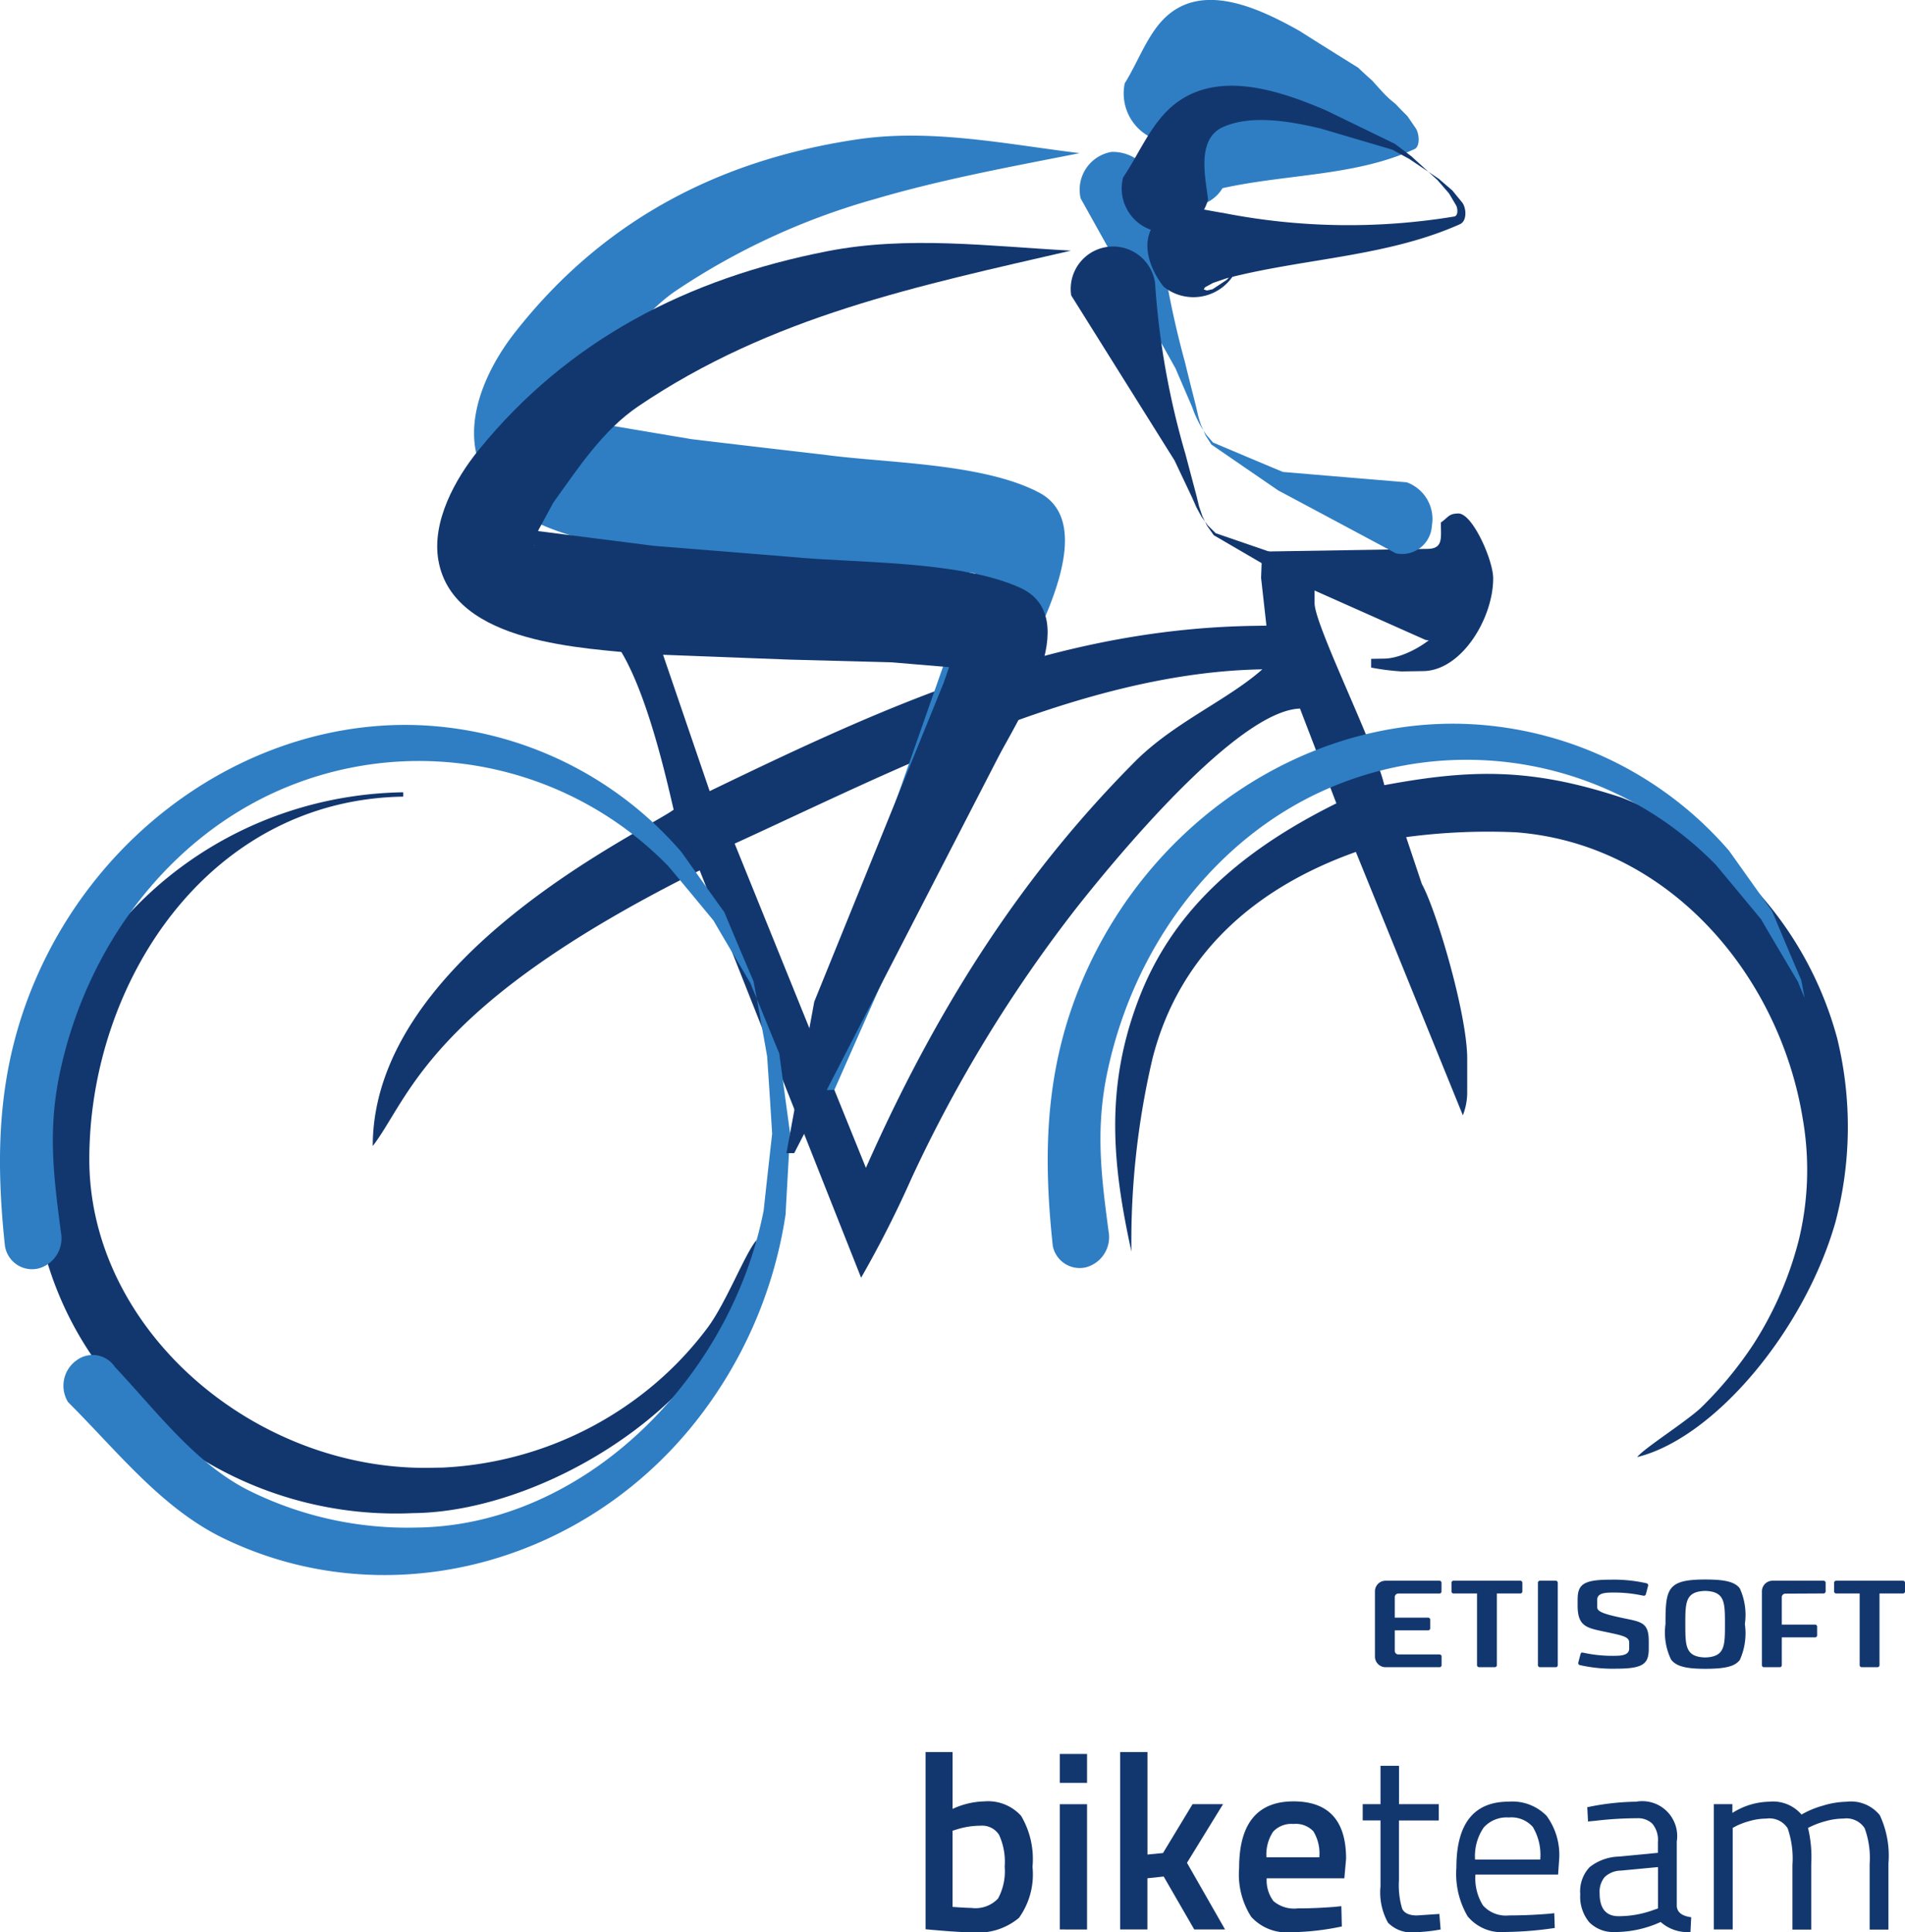 <svg xmlns="http://www.w3.org/2000/svg" width="118.735" height="120.412" viewBox="0 0 118.735 120.412"><g transform="translate(0)"><path d="M298.96,461.854a2.781,2.781,0,0,1,2.318.9,5.283,5.283,0,0,1,.711,3.178,4.643,4.643,0,0,1-.843,3.178,3.969,3.969,0,0,1-2.966.9q-.734,0-2.326-.141l-.531-.047V458.777h1.685v3.545a4.959,4.959,0,0,1,1.952-.469Zm-.781,6.638a1.931,1.931,0,0,0,1.663-.586,3.58,3.58,0,0,0,.413-1.991,4.026,4.026,0,0,0-.35-1.976,1.244,1.244,0,0,0-1.148-.57,5,5,0,0,0-1.5.234l-.25.078v4.748q.859.063,1.171.063Z" transform="translate(-237.635 -349.595)" fill="#12376f"/><path d="M301.751,469.806V462h1.7v7.809Zm0-9.137v-1.8h1.7v1.8Z" transform="translate(-235.697 -349.566)" fill="#12376f"/><path d="M306.344,469.835h-1.7V458.777h1.7v6.388l.969-.094,1.842-3.046h1.9l-2.248,3.655,2.373,4.155h-1.92l-1.905-3.3-1.015.109v3.186Z" transform="translate(-234.825 -349.595)" fill="#12376f"/><path d="M316.274,467.716l.436-.047.031,1.265a16.158,16.158,0,0,1-3.154.359,3,3,0,0,1-2.49-.953,4.9,4.9,0,0,1-.758-3.046q0-4.154,3.388-4.155,3.28,0,3.279,3.577l-.109,1.218h-4.839a2.141,2.141,0,0,0,.422,1.421,1.988,1.988,0,0,0,1.514.453q1.109,0,2.28-.094Zm-.937-3.092a2.666,2.666,0,0,0-.367-1.616,1.5,1.5,0,0,0-1.242-.461,1.555,1.555,0,0,0-1.273.484,2.586,2.586,0,0,0-.413,1.593Z" transform="translate(-233.107 -348.882)" fill="#12376f"/><path d="M321,462.842h-2.483v3.733a5.041,5.041,0,0,0,.2,1.765q.2.422.929.422l1.39-.094.078.968a10.688,10.688,0,0,1-1.593.172,2.039,2.039,0,0,1-1.685-.594,3.871,3.871,0,0,1-.469-2.265v-4.108h-1.109v-1.015h1.109v-2.39h1.154v2.39H321v1.015Z" transform="translate(-231.323 -349.396)" fill="#12376f"/><path d="M326.392,468.15l.453-.047.031.921a22.4,22.4,0,0,1-3.044.25,2.741,2.741,0,0,1-2.388-.976,5.243,5.243,0,0,1-.7-3.038q0-4.108,3.263-4.108a2.985,2.985,0,0,1,2.357.882,4.11,4.11,0,0,1,.781,2.772l-.062.89h-5.153a3.2,3.2,0,0,0,.469,1.921,1.915,1.915,0,0,0,1.632.625q1.162,0,2.365-.094Zm-.422-3.389a3.391,3.391,0,0,0-.461-2.03,1.779,1.779,0,0,0-1.5-.593,1.921,1.921,0,0,0-1.562.625,3.154,3.154,0,0,0-.539,2Z" transform="translate(-229.97 -348.878)" fill="#12376f"/><path d="M332.69,463.668v4c.031.385.332.614.9.687l-.047.922a2.521,2.521,0,0,1-1.857-.625,6.872,6.872,0,0,1-2.811.625,2.121,2.121,0,0,1-1.639-.609,2.488,2.488,0,0,1-.562-1.749,2.195,2.195,0,0,1,.578-1.679,3.063,3.063,0,0,1,1.81-.664l2.452-.234v-.672a1.572,1.572,0,0,0-.344-1.14,1.266,1.266,0,0,0-.937-.344,22.434,22.434,0,0,0-2.591.156l-.484.047-.047-.89a15.738,15.738,0,0,1,3.044-.344,2.178,2.178,0,0,1,2.53,2.515Zm-4.809,3.186q0,1.437,1.186,1.437a6.318,6.318,0,0,0,2.093-.359l.359-.125v-2.577l-2.312.219a1.5,1.5,0,0,0-1.014.406,1.438,1.438,0,0,0-.312,1Z" transform="translate(-228.18 -348.878)" fill="#12376f"/><path d="M334.243,469.118h-1.171v-7.809h1.156v.547a4.418,4.418,0,0,1,2.279-.7,2.346,2.346,0,0,1,2.03.8,5.7,5.7,0,0,1,1.334-.554,5.19,5.19,0,0,1,1.445-.242,2.315,2.315,0,0,1,2.1.836,5.951,5.951,0,0,1,.539,3.007v4.123h-1.171v-4.092a5.372,5.372,0,0,0-.312-2.226,1.35,1.35,0,0,0-1.326-.6,4.046,4.046,0,0,0-1.062.148,5.334,5.334,0,0,0-.842.289l-.3.141a7.8,7.8,0,0,1,.2,2.28v4.061h-1.171v-4.03a5.746,5.746,0,0,0-.3-2.288,1.351,1.351,0,0,0-1.335-.6,3.73,3.73,0,0,0-1.022.148,4.779,4.779,0,0,0-.8.289l-.266.141v6.341Z" transform="translate(-226.252 -348.878)" fill="#12376f"/><path d="M325.708,450.574h-.935a.125.125,0,0,0-.125.125v5.138a.125.125,0,0,0,.125.125h.987a.125.125,0,0,0,.125-.125V450.7a.125.125,0,0,0-.125-.125Z" transform="translate(-228.792 -352.068)" fill="#12376f" fill-rule="evenodd"/><path d="M320.819,450.574h-3.311a.664.664,0,0,0-.664.664V455.3a.663.663,0,0,0,.664.664h3.363a.125.125,0,0,0,.125-.125v-.545a.125.125,0,0,0-.125-.125H318.3a.221.221,0,0,1-.22-.22v-1.282h2.082a.125.125,0,0,0,.125-.125V453a.125.125,0,0,0-.125-.125h-2.082l0-1.281a.222.222,0,0,1,.221-.221h2.565a.125.125,0,0,0,.125-.125V450.7a.125.125,0,0,0-.125-.126Z" transform="translate(-231.146 -352.068)" fill="#12376f" fill-rule="evenodd"/><path d="M343.073,450.574h-4.115a.125.125,0,0,0-.125.125v.545a.125.125,0,0,0,.125.125h1.466v4.468a.125.125,0,0,0,.125.125h.987a.125.125,0,0,0,.125-.125v-4.468h1.466a.125.125,0,0,0,.125-.125V450.7a.125.125,0,0,0-.125-.125Z" transform="translate(-224.515 -352.068)" fill="#12376f" fill-rule="evenodd"/><path d="M320.634,450.574a.125.125,0,0,0-.125.125v.545a.125.125,0,0,0,.125.125H322.1v4.468a.126.126,0,0,0,.126.125h.985a.125.125,0,0,0,.126-.125v-4.468H324.8a.125.125,0,0,0,.125-.125V450.7a.125.125,0,0,0-.125-.125Z" transform="translate(-230.04 -352.068)" fill="#12376f" fill-rule="evenodd"/><path d="M339.169,450.574H336.04a.665.665,0,0,0-.665.664v4.6a.126.126,0,0,0,.125.126h.989a.126.126,0,0,0,.125-.126v-1.734h2.077a.125.125,0,0,0,.125-.125v-.545a.125.125,0,0,0-.125-.125h-2.077V451.6a.221.221,0,0,1,.22-.22l2.387-.012a.127.127,0,0,0,.125-.125V450.7a.125.125,0,0,0-.125-.125Z" transform="translate(-225.558 -352.068)" fill="#12376f" fill-rule="evenodd"/><path d="M329.488,452.936l-.013,0-.269-.056c-1.216-.255-1.438-.419-1.438-.651v-.444c0-.459.564-.459,1.061-.459a8.372,8.372,0,0,1,1.778.189c.133.03.178-.012.208-.128l.126-.479a.125.125,0,0,0-.013-.1.132.132,0,0,0-.078-.059,9.242,9.242,0,0,0-2.295-.224c-1.7,0-2.006.331-2.006,1.26v.353c0,1.274.543,1.387,1.624,1.615l.157.033c1.044.221,1.433.3,1.433.659v.363c0,.461-.562.461-1.059.461a8.375,8.375,0,0,1-1.778-.19c-.141-.031-.169-.021-.208.128-.008.031-.083.312-.126.479a.125.125,0,0,0,.013.1.127.127,0,0,0,.078.059,9.244,9.244,0,0,0,2.3.224c1.7,0,2-.331,2-1.26v-.452c0-1.114-.407-1.2-1.5-1.417Z" transform="translate(-228.219 -352.082)" fill="#12376f" fill-rule="evenodd"/><path d="M331.992,453.3c0-1.355,0-2.036,1.236-2.072h0c1.235.036,1.235.717,1.235,2.072v0c0,1.356,0,2.037-1.234,2.075h0c-1.236-.038-1.236-.72-1.236-2.079Zm1.238-2.783c-2.375,0-2.473.575-2.473,2.776a3.867,3.867,0,0,0,.349,2.215c.315.413.91.573,2.124.573,1.273,0,1.859-.151,2.162-.557a4.038,4.038,0,0,0,.312-2.231,3.985,3.985,0,0,0-.314-2.22c-.3-.4-.888-.556-2.16-.556Z" transform="translate(-226.95 -352.086)" fill="#12376f" fill-rule="evenodd"/><path d="M275.663,417.121v-.272c-12.67.2-23.1,10.177-23.1,22.932a21.415,21.415,0,0,0,5.775,14.789,23.291,23.291,0,0,0,17.927,7.2c8.66-.069,20.642-7.717,21.415-17.014-.711.829-1.883,3.886-3.034,5.439a21.392,21.392,0,0,1-4.23,4.266,22.067,22.067,0,0,1-12.306,4.472l-.543.009c-11.077.3-21.473-8.554-21.471-19.222,0-10.962,7.365-22.406,19.569-22.6ZM304.5,440.254l-8.181-20.206c10.023-4.579,21.676-10.679,32.888-10.86-2.185,1.934-5.516,3.31-7.955,5.765-6.161,6.2-11.752,14-16.752,25.3Zm-11.986-22.319c-1.709,1.276-18.752,9.173-18.752,20.959,2.3-2.988,3.414-8.748,20.377-17.178L304.2,447.1a67.711,67.711,0,0,0,3.151-6.215,86.813,86.813,0,0,1,10.355-16.937c3.784-4.773,10.346-12.208,13.85-12.315l2.267,5.906c-6.432,3.19-10.362,7.053-12.331,12.223-2.094,5.49-1.637,10.27-.444,15.706a49.912,49.912,0,0,1,1.318-12.044c1.644-6.424,6.3-10.593,12.672-12.858l6.668,16.415a3.97,3.97,0,0,0,.271-1.364v-2.174c0-2.757-1.918-9.242-2.826-10.877l-.979-2.923a38.545,38.545,0,0,1,6.837-.3c9.495.721,16.414,8.853,17.88,17.84a18.523,18.523,0,0,1-.253,7.6,22.1,22.1,0,0,1-2.83,6.479,23.991,23.991,0,0,1-3.217,3.9c-.877.854-3.636,2.594-4.014,3.116,4.82-1.2,10.42-7.886,12.35-14.627a23.2,23.2,0,0,0,.111-11.472,22.354,22.354,0,0,0-13.464-15.009c-5.521-1.805-9.225-1.8-14.761-.764-.573-2.455-4.347-9.971-4.347-11.346l0-1.024,5.7-.428c1-.083,2.988.3,2.988,1.312,0,1.777-2.733,3.577-4.348,3.6l-.815.014v.543a14.96,14.96,0,0,0,1.9.241l1.359-.021c2.375-.039,4.348-3.281,4.348-5.779,0-1.136-1.29-4.056-2.174-4.043-.61.01-.6.226-1.087.562,0,.944.165,1.627-.817,1.644l-10.326.167-.062,1.64.333,2.977-.815.013c-12.469.2-22.924,5-33.887,10.3L291.2,406.36c1.862-.465,5.352-.256,5.979-2l-3.807.128-12.773-.13c1.986,2.931,4.775.853,7.088,2.037,2.513,1.289,4.238,9.011,4.83,11.541Z" transform="translate(-250.529 -367.476)" fill="#12376f" fill-rule="evenodd"/><path d="M309.706,383.935a1.082,1.082,0,0,1-.154.034c-.24.07-.469.15-.7.229-.152.086-.294.161-.439.247a.368.368,0,0,0-.055.124.812.812,0,0,0,.167.069c.1-.01.2-.03.306-.048.246-.174.493-.337.739-.518.038-.04.1-.087.133-.137Z" transform="translate(-233.703 -372.163)" fill="#2f7ec3" fill-rule="evenodd"/><path d="M308.306,381.862a1.485,1.485,0,0,0,.2.057c.28.086.57.158.85.226a.114.114,0,0,1-.021-.027.046.046,0,0,0,.039.029,30.327,30.327,0,0,0,12.2,1.045c.239-.038.169-.519.09-.666-.131-.241-.263-.491-.384-.747-.207-.273-.415-.553-.625-.833-.167-.177-.325-.364-.483-.541-.351-.282-.683-.565-1.027-.849-.3-.206-.594-.41-.9-.625-1.266-.513-2.533-1.027-3.808-1.554-1.494-.519-3.673-1.173-5.218-.493-1.445.634-.871,3.044-.712,4.372a2.658,2.658,0,0,1-.211.607Z" transform="translate(-233.731 -374.377)" fill="#2f7ec3" fill-rule="evenodd"/><path d="M307.235,387a4.068,4.068,0,0,1-.764-3.566,3.057,3.057,0,0,1-1.593-3.355c.794-1.27,1.369-2.9,2.374-3.95,2.338-2.44,5.9-.784,8.522.689q1.833,1.162,3.651,2.289c.284.272.569.535.872.8.3.34.609.678.924,1.009.177.155.363.316.548.463.237.258.483.506.728.748.171.253.349.505.518.757.211.312.3,1.122-.082,1.3-3.665,1.688-7.925,1.54-11.964,2.433-.029.049-.066.1-.094.147a2.359,2.359,0,0,1-3.64.243Z" transform="translate(-234.774 -374.89)" fill="#2f7ec3" fill-rule="evenodd"/><path d="M307.387,384.517a57.049,57.049,0,0,0,1.881,10.781c.208.876.437,1.753.657,2.63.052.215.1.43.147.635s.124.422.186.62c.051.112.1.224.152.328s.081.2.121.294c.12.2.25.4.377.6q2.093,1.439,4.169,2.862,3.7,1.972,7.332,3.918a1.858,1.858,0,0,0,2.24-1.715,2.428,2.428,0,0,0-1.572-2.712q-3.832-.316-7.713-.647c-1.447-.6-2.893-1.216-4.35-1.829-.148-.167-.3-.341-.435-.506-.061-.087-.111-.174-.169-.262s-.131-.2-.191-.3c-.1-.189-.2-.389-.292-.588s-.161-.4-.243-.612c-.333-.781-.677-1.568-1.01-2.349q-2.948-5.279-5.915-10.6a2.389,2.389,0,0,1,1.917-2.895,2.633,2.633,0,0,1,2.711,2.36Z" transform="translate(-235.404 -372.702)" fill="#2f7ec3" fill-rule="evenodd"/><path d="M298.169,400.546a.3.3,0,0,1,.008-.087.212.212,0,0,0-.017.06.033.033,0,0,0,.009.027Z" transform="translate(-236.779 -367.18)" fill="#2f7ec3" fill-rule="evenodd"/><path d="M278.432,395.689a.1.1,0,0,0-.01.052c0,.012,0,.02.01.02v-.072Z" transform="translate(-242.731 -368.618)" fill="#2f7ec3" fill-rule="evenodd"/><path d="M311.449,382.476c-4.3.849-8.578,1.628-12.751,2.857a43.1,43.1,0,0,0-12.432,5.729c-2.175,1.489-3.659,3.892-5.223,6.145-.318.608-.617,1.218-.925,1.818a.2.2,0,0,0-.02.064c2.414.41,4.8.817,7.178,1.213,2.775.332,5.521.652,8.258.968,3.807.523,9.849.505,13.375,2.353,3.778,1.978-.1,8.689-1.057,10.889q-2.86,6.423-5.77,12.961-2.93,6.607-5.922,13.376l-.474.017q.789-5.131,1.579-10.235,3.725-10.628,7.359-20.97c.1-.329.2-.668.308-1.007-1.11-.122-2.22-.245-3.329-.376q-2.979-.127-6-.284c-2.969-.173-5.945-.348-8.952-.532-3.433-.467-11.916-.819-12.872-6.586-.436-2.64,1.061-5.464,2.55-7.325,5.594-7.083,12.89-10.679,21.2-11.925,4.646-.7,9.338.292,13.922.851Z" transform="translate(-244.155 -372.932)" fill="#2f7ec3" fill-rule="evenodd"/><path d="M251.312,442.109c-.617-5.758-.476-11.073,1.865-16.556,4.226-9.9,13.852-16.241,23.75-15.945a22.839,22.839,0,0,1,16.539,7.906c.9,1.259,1.783,2.515,2.681,3.758.6,1.445,1.21,2.876,1.821,4.316.07.367.141.734.209,1.1.208,1.188.43,2.375.638,3.573q.164,2.409.311,4.817c-.178,1.592-.358,3.185-.528,4.781-2.069,10.532-11.247,19.657-21.657,19.759a22.194,22.194,0,0,1-10.61-2.4c-3.272-1.73-5.573-4.851-8.163-7.6a1.671,1.671,0,0,0-2.426-.4,1.942,1.942,0,0,0-.5,2.581c3.07,3.064,5.8,6.571,9.6,8.444,9.9,4.844,21.927,1.944,29.161-6.785a27.379,27.379,0,0,0,5.96-13.343c.089-1.691.19-3.379.279-5.07q-.338-2.489-.673-4.973c-.467-1.121-.921-2.252-1.386-3.385-.135-.334-.284-.657-.409-.993-.767-1.3-1.544-2.594-2.3-3.9q-1.4-1.7-2.814-3.389a21.707,21.707,0,0,0-24.458-4.644c-6.881,3.109-11.856,9.789-13.485,17.584-.743,3.553-.37,6.454.083,9.889a1.948,1.948,0,0,1-1.376,2.231,1.708,1.708,0,0,1-2.108-1.359Z" transform="translate(-251 -364.424)" fill="#2f7ec3" fill-rule="evenodd"/><path d="M301.486,442.05c-.618-5.758-.476-11.072,1.864-16.554,4.226-9.9,13.852-16.242,23.75-15.945a22.839,22.839,0,0,1,16.539,7.906c.9,1.259,1.783,2.515,2.681,3.756.6,1.446,1.21,2.878,1.822,4.317.069.367.139.733.208,1.1h0c-.137-.335-.284-.659-.409-.993-.767-1.3-1.544-2.594-2.3-3.9q-1.4-1.695-2.813-3.388a21.707,21.707,0,0,0-24.46-4.644c-6.881,3.109-11.856,9.789-13.485,17.584-.743,3.553-.37,6.454.083,9.889a1.948,1.948,0,0,1-1.376,2.231,1.707,1.707,0,0,1-2.107-1.36Z" transform="translate(-235.871 -364.442)" fill="#2f7ec3" fill-rule="evenodd"/><path d="M307.334,391.521c-.756-.951-1.355-2.4-.8-3.548a2.737,2.737,0,0,1-1.73-3.264c.915-1.348,1.609-3.04,2.788-4.191,2.744-2.669,6.838-1.282,9.881.022l4.269,2.075,1.014.763,1.076.979.648.437.847.729.609.746c.25.31.331,1.147-.137,1.354-4.451,1.989-9.479,2.118-14.185,3.281-.035.052-.074.1-.115.155a2.962,2.962,0,0,1-4.164.463Zm2.518-4.809.236.043c.324.06.648.118.974.173l-.027-.034.047.036a40.5,40.5,0,0,0,14.36.215c.277-.053.207-.544.118-.694l-.443-.747-.715-.826-.573-.522-1.2-.806-1.054-.573-4.473-1.32c-1.747-.41-4.266-.9-6.072-.087-1.676.757-1.084,3.165-.932,4.511a2.618,2.618,0,0,1-.25.63Zm1.542,4.247-.178.047-.806.276-.506.277-.073.128.2.068.353-.081.849-.561c.059-.051.113-.1.164-.154Z" transform="translate(-234.803 -373.652)" fill="#12376f" fill-rule="evenodd"/><path d="M311.446,387c-9.586,2.213-18.673,4.082-26.983,9.706-2.211,1.5-3.722,3.825-5.283,5.988l-.935,1.725-.018.061,7.213.918,8.507.686c4.011.4,10.486.206,14.3,1.915,4.13,1.849-.264,8.448-1.347,10.578l-12.713,24.667h-.484l1.735-9.439L303.5,413.94l.342-.981-3.556-.3-6.338-.169-9.2-.349c-3.453-.384-11.813-.56-12.738-5.836-.423-2.414,1.043-5.068,2.494-6.859,5.587-6.89,13.039-10.71,21.764-12.411,5-.975,10.092-.306,15.177-.033Zm-33.458,18.331-.014.051.012.017,0-.068Zm26.554,5.341.014-.077-.014.057v.02Z" transform="translate(-244.686 -371.383)" fill="#12376f" fill-rule="evenodd"/><path d="M307.528,388.926a49.669,49.669,0,0,0,1.9,10.718l.692,2.61.151.627.208.614.155.318.141.286.415.586,4.71,2.745,8.481,3.776a2.3,2.3,0,1,0,.924-4.515l-9.05-.431-4.942-1.7-.5-.493-.184-.255-.209-.289-.315-.583-.264-.6-1.095-2.312-6.441-10.287a2.641,2.641,0,0,1,5.219-.815Z" transform="translate(-235.538 -371.331)" fill="#12376f" fill-rule="evenodd"/></g></svg>